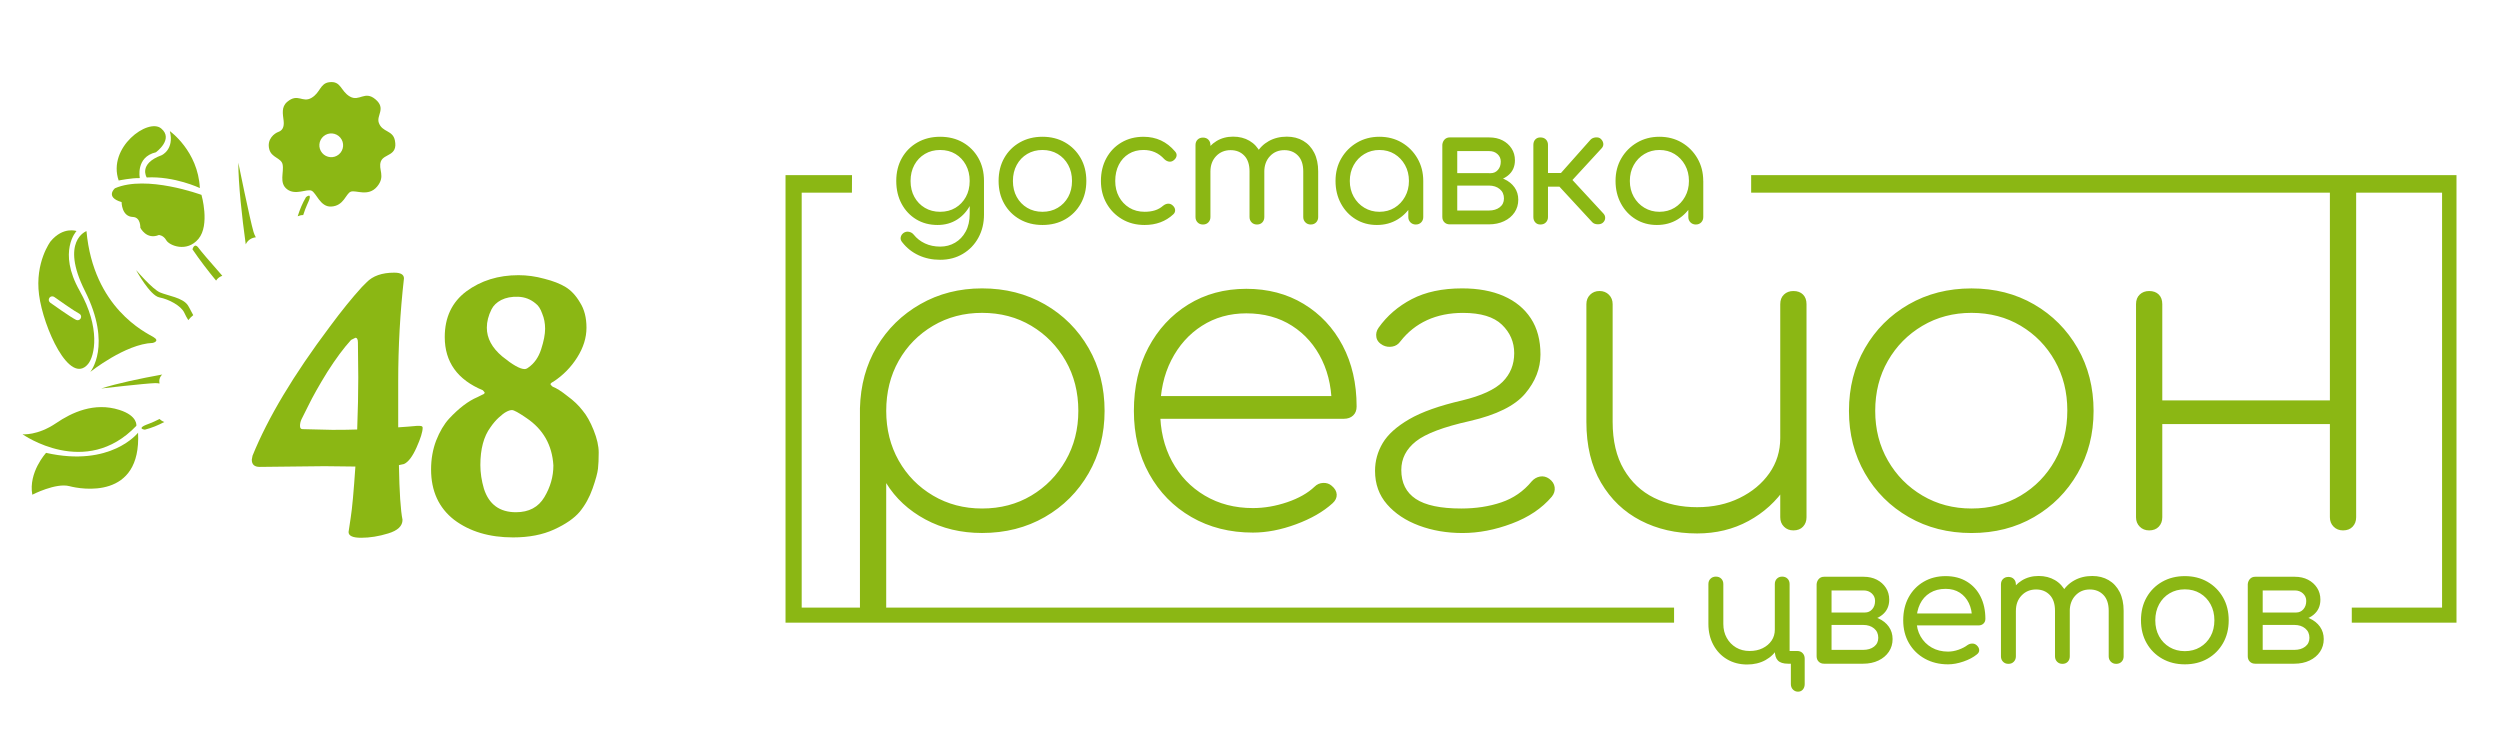 <svg width="1390" height="415" viewBox="0 0 1390 415" fill="none" xmlns="http://www.w3.org/2000/svg">
<path d="M971.42 369.46C967.24 369.46 963.52 368.5 960.29 366.59C957.05 364.68 954.5 362.01 952.65 358.59C950.79 355.17 949.87 351.29 949.87 346.93V324.75C949.87 323.51 950.27 322.51 951.06 321.75C951.85 320.98 952.84 320.6 954.02 320.6C955.26 320.6 956.26 320.98 957.02 321.75C957.79 322.52 958.17 323.52 958.17 324.75V346.93C958.17 349.82 958.8 352.39 960.07 354.66C961.33 356.93 963.06 358.71 965.24 360.01C967.42 361.31 969.95 361.95 972.84 361.95C975.55 361.95 977.95 361.43 980.04 360.4C982.13 359.37 983.78 357.97 984.99 356.2C986.2 354.43 986.8 352.4 986.8 350.1H991.22C991.16 353.87 990.28 357.23 988.57 360.17C986.86 363.12 984.53 365.4 981.59 367.02C978.63 368.65 975.25 369.46 971.42 369.46ZM999.7 384.57C998.58 384.57 997.64 384.17 996.87 383.38C996.1 382.59 995.72 381.57 995.72 380.33V369.02H994.13C991.54 369.02 989.67 368.43 988.52 367.25C987.37 366.07 986.8 364.22 986.8 361.68V324.75C986.8 323.51 987.18 322.51 987.95 321.75C988.72 320.98 989.69 320.6 990.87 320.6C992.11 320.6 993.11 320.98 993.87 321.75C994.64 322.52 995.02 323.52 995.02 324.75V361.95H999.26C1000.5 361.95 1001.5 362.35 1002.26 363.14C1003.03 363.94 1003.41 364.95 1003.41 366.19V380.33C1003.41 381.57 1003.07 382.58 1002.39 383.38C1001.71 384.17 1000.81 384.57 999.7 384.57ZM1014.19 369.02C1012.95 369.02 1011.95 368.64 1011.19 367.87C1010.42 367.1 1010.04 366.1 1010.04 364.87V324.75C1010.16 323.57 1010.59 322.6 1011.32 321.83C1012.06 321.06 1013.01 320.68 1014.19 320.68C1015.43 320.68 1016.43 321.06 1017.19 321.83C1017.95 322.6 1018.34 323.6 1018.34 324.83V340.56H1035.93V342.15C1039.11 342.15 1041.94 342.71 1044.41 343.83C1046.89 344.95 1048.81 346.5 1050.2 348.47C1051.58 350.44 1052.28 352.73 1052.28 355.32C1052.28 357.97 1051.59 360.33 1050.2 362.39C1048.81 364.45 1046.89 366.07 1044.41 367.25C1041.94 368.43 1039.11 369.02 1035.93 369.02H1014.19ZM1028.41 344.98V340.56H1036.89C1038.54 340.56 1039.89 339.96 1040.95 338.75C1042.01 337.54 1042.54 336 1042.54 334.11C1042.54 332.46 1041.94 331.08 1040.73 329.96C1039.52 328.84 1038.01 328.28 1036.18 328.28H1014.27V320.68H1036.18C1038.95 320.68 1041.39 321.22 1043.51 322.31C1045.63 323.4 1047.31 324.9 1048.55 326.82C1049.79 328.73 1050.41 330.93 1050.41 333.4C1050.41 336.94 1049.13 339.75 1046.57 341.84C1044.01 343.93 1040.78 344.98 1036.9 344.98H1028.41ZM1018.34 361.33H1035.93C1038.4 361.33 1040.42 360.73 1041.98 359.52C1043.54 358.31 1044.32 356.68 1044.32 354.62C1044.32 352.44 1043.54 350.7 1041.98 349.41C1040.42 348.11 1038.4 347.46 1035.93 347.46H1018.34V361.33ZM1083.11 369.37C1078.28 369.37 1073.98 368.32 1070.21 366.23C1066.44 364.14 1063.5 361.25 1061.37 357.57C1059.24 353.89 1058.19 349.66 1058.19 344.89C1058.19 340.06 1059.19 335.8 1061.19 332.12C1063.19 328.44 1065.98 325.55 1069.54 323.46C1073.11 321.37 1077.18 320.32 1081.78 320.32C1086.31 320.32 1090.25 321.34 1093.58 323.37C1096.91 325.4 1099.45 328.2 1101.22 331.77C1102.99 335.33 1103.87 339.44 1103.87 344.1C1103.87 345.16 1103.52 346.03 1102.81 346.71C1102.1 347.39 1101.19 347.73 1100.07 347.73H1063.84V341.1H1100.15L1096.44 343.66C1096.44 340.54 1095.85 337.76 1094.67 335.31C1093.49 332.87 1091.81 330.94 1089.63 329.52C1087.45 328.11 1084.83 327.4 1081.77 327.4C1078.41 327.4 1075.51 328.15 1073.07 329.65C1070.62 331.15 1068.77 333.23 1067.5 335.88C1066.23 338.53 1065.6 341.53 1065.6 344.89C1065.6 348.25 1066.35 351.24 1067.85 353.86C1069.35 356.48 1071.41 358.54 1074.04 360.04C1076.66 361.54 1079.68 362.29 1083.1 362.29C1085.05 362.29 1087 361.94 1088.98 361.23C1090.95 360.52 1092.56 359.7 1093.8 358.75C1094.62 358.16 1095.51 357.85 1096.45 357.82C1097.39 357.79 1098.22 358.07 1098.93 358.66C1099.87 359.49 1100.37 360.38 1100.43 361.36C1100.49 362.33 1100.05 363.17 1099.11 363.88C1097.16 365.47 1094.69 366.78 1091.69 367.81C1088.69 368.84 1085.82 369.37 1083.11 369.37ZM1116.68 369.1C1115.44 369.1 1114.44 368.7 1113.68 367.91C1112.91 367.11 1112.53 366.13 1112.53 364.95V324.92C1112.53 323.68 1112.91 322.68 1113.68 321.92C1114.45 321.16 1115.45 320.77 1116.68 320.77C1117.91 320.77 1118.92 321.15 1119.68 321.92C1120.44 322.69 1120.83 323.69 1120.83 324.92V364.95C1120.83 366.13 1120.45 367.11 1119.68 367.91C1118.92 368.71 1117.92 369.1 1116.68 369.1ZM1146.73 369.1C1145.49 369.1 1144.49 368.7 1143.73 367.91C1142.96 367.11 1142.58 366.13 1142.58 364.95V339.59C1142.58 335.76 1141.61 332.83 1139.66 330.8C1137.72 328.77 1135.18 327.75 1132.06 327.75C1128.82 327.75 1126.14 328.85 1124.02 331.06C1121.9 333.27 1120.84 336.11 1120.84 339.59H1115.45C1115.51 335.82 1116.3 332.48 1117.84 329.56C1119.37 326.64 1121.49 324.36 1124.2 322.71C1126.91 321.06 1130 320.24 1133.48 320.24C1136.9 320.24 1139.92 321.01 1142.54 322.54C1145.16 324.07 1147.19 326.28 1148.64 329.17C1150.08 332.06 1150.8 335.53 1150.8 339.6V364.96C1150.8 366.14 1150.43 367.12 1149.7 367.92C1148.95 368.71 1147.96 369.1 1146.73 369.1ZM1176.59 369.1C1175.41 369.1 1174.42 368.7 1173.63 367.91C1172.84 367.11 1172.44 366.13 1172.44 364.95V339.59C1172.44 335.76 1171.47 332.83 1169.52 330.8C1167.57 328.77 1165.04 327.75 1161.92 327.75C1158.68 327.75 1156.01 328.87 1153.92 331.11C1151.83 333.35 1150.78 336.24 1150.78 339.77H1143.89C1143.89 335.94 1144.71 332.56 1146.37 329.61C1148.02 326.66 1150.31 324.37 1153.26 322.72C1156.21 321.07 1159.56 320.25 1163.33 320.25C1166.75 320.25 1169.77 321.02 1172.39 322.55C1175.01 324.08 1177.06 326.29 1178.53 329.18C1180 332.07 1180.74 335.54 1180.74 339.61V364.97C1180.74 366.15 1180.36 367.13 1179.59 367.93C1178.83 368.71 1177.83 369.1 1176.59 369.1ZM1214.77 369.37C1210.06 369.37 1205.86 368.32 1202.18 366.23C1198.5 364.14 1195.61 361.25 1193.52 357.57C1191.43 353.89 1190.38 349.66 1190.38 344.89C1190.38 340.06 1191.42 335.8 1193.52 332.12C1195.61 328.44 1198.5 325.55 1202.18 323.46C1205.86 321.37 1210.06 320.32 1214.77 320.32C1219.48 320.32 1223.66 321.37 1227.32 323.46C1230.97 325.55 1233.86 328.44 1235.98 332.12C1238.1 335.8 1239.16 340.06 1239.16 344.89C1239.16 349.66 1238.11 353.89 1236.02 357.57C1233.93 361.25 1231.06 364.14 1227.4 366.23C1223.75 368.32 1219.54 369.37 1214.77 369.37ZM1214.77 362.04C1217.95 362.04 1220.78 361.3 1223.25 359.83C1225.73 358.36 1227.67 356.34 1229.08 353.78C1230.49 351.22 1231.2 348.26 1231.2 344.9C1231.2 341.54 1230.49 338.57 1229.08 335.98C1227.67 333.39 1225.72 331.36 1223.25 329.88C1220.78 328.41 1217.95 327.67 1214.77 327.67C1211.59 327.67 1208.76 328.41 1206.29 329.88C1203.81 331.35 1201.87 333.39 1200.46 335.98C1199.05 338.57 1198.34 341.55 1198.34 344.9C1198.34 348.26 1199.05 351.22 1200.46 353.78C1201.87 356.34 1203.82 358.36 1206.29 359.83C1208.76 361.3 1211.59 362.04 1214.77 362.04ZM1253.91 369.02C1252.67 369.02 1251.67 368.64 1250.91 367.87C1250.14 367.1 1249.76 366.1 1249.76 364.87V324.75C1249.88 323.57 1250.31 322.6 1251.04 321.83C1251.78 321.06 1252.73 320.68 1253.91 320.68C1255.15 320.68 1256.15 321.06 1256.91 321.83C1257.67 322.6 1258.06 323.6 1258.06 324.83V340.56H1275.65V342.15C1278.83 342.15 1281.66 342.71 1284.13 343.83C1286.61 344.95 1288.53 346.5 1289.92 348.47C1291.3 350.44 1292 352.73 1292 355.32C1292 357.97 1291.31 360.33 1289.92 362.39C1288.53 364.45 1286.61 366.07 1284.13 367.25C1281.66 368.43 1278.83 369.02 1275.65 369.02H1253.91ZM1268.14 344.98V340.56H1276.62C1278.27 340.56 1279.62 339.96 1280.68 338.75C1281.74 337.54 1282.27 336 1282.27 334.11C1282.27 332.46 1281.67 331.08 1280.46 329.96C1279.25 328.84 1277.74 328.28 1275.91 328.28H1254V320.68H1275.91C1278.68 320.68 1281.12 321.22 1283.24 322.31C1285.36 323.4 1287.04 324.9 1288.28 326.82C1289.52 328.73 1290.14 330.93 1290.14 333.4C1290.14 336.94 1288.86 339.75 1286.3 341.84C1283.74 343.93 1280.51 344.98 1276.63 344.98H1268.14ZM1258.06 361.33H1275.65C1278.12 361.33 1280.14 360.73 1281.7 359.52C1283.26 358.31 1284.04 356.68 1284.04 354.62C1284.04 352.44 1283.26 350.7 1281.7 349.41C1280.14 348.11 1278.12 347.46 1275.65 347.46H1258.06V361.33Z" fill="#8BB714"/>
<path d="M168.2 238.6L184.8 239C190.667 239 195.267 238.933 198.6 238.8C199 227.867 199.2 218.267 199.2 210L199 190.4C199 188.667 198.533 187.8 197.6 187.8L195.2 189C191.067 193.533 186.667 199.467 182 206.8C177.467 214.133 173.933 220.4 171.4 225.6L167.6 233.2C167.067 234.4 166.8 235.6 166.8 236.8C166.8 238 167.267 238.6 168.2 238.6ZM197.6 259.4L180.4 259.2L144.4 259.6C141.467 259.6 140 258.267 140 255.6L140.4 253.4C148.933 232.333 163.267 208.4 183.4 181.6C189.8 172.933 195.733 165.6 201.2 159.6L203.8 157C207.267 153.4 212.4 151.6 219.2 151.6C222.8 151.6 224.6 152.667 224.6 154.8C222.467 173.6 221.4 192.733 221.4 212.2V237.6C223.133 237.467 225 237.333 227 237.2L231.6 236.8C232.533 236.8 233.133 236.8 233.4 236.8C234.467 236.8 235 237.133 235 237.8C235 240.067 233.867 243.733 231.6 248.8C229.333 253.867 227 256.933 224.6 258L221.8 258.6C222.067 273.667 222.733 283.8 223.8 289C223.8 292.467 221.133 295 215.8 296.6C210.6 298.2 205.6 299 200.8 299C196.133 299 193.8 297.933 193.8 295.8C193.8 295.533 194.2 292.867 195 287.8C195.8 282.733 196.667 273.267 197.6 259.4ZM307.68 258.8C307.013 247.467 302.013 238.667 292.68 232.4C288.413 229.467 285.746 228 284.68 228C283.746 228 282.68 228.333 281.48 229C280.413 229.533 279.013 230.6 277.28 232.2C275.68 233.667 274.146 235.467 272.68 237.6C268.946 242.667 267.08 249.667 267.08 258.6C267.08 262.867 267.746 267.267 269.08 271.8C271.88 280.467 277.813 284.8 286.88 284.8C294.08 284.8 299.346 282 302.68 276.4C306.013 270.8 307.68 264.933 307.68 258.8ZM293.68 204.4C297.013 202.133 299.413 198.733 300.88 194.2C302.346 189.667 303.08 185.867 303.08 182.8C303.08 179.733 302.546 176.933 301.48 174.4C300.546 171.733 299.346 169.867 297.88 168.8C295.08 166.4 291.813 165.133 288.08 165C284.48 164.867 281.346 165.467 278.68 166.8C276.146 168.133 274.346 169.867 273.28 172C271.546 175.467 270.68 178.867 270.68 182.2C270.68 188.067 273.546 193.4 279.28 198.2C285.013 202.867 289.146 205.2 291.68 205.2C292.346 205.2 293.013 204.933 293.68 204.4ZM285.28 298.8C272.08 298.8 261.146 295.533 252.48 289C243.946 282.333 239.68 273 239.68 261C239.68 255.267 240.613 249.933 242.48 245C244.48 239.933 246.88 235.867 249.68 232.8C255.146 226.933 260.413 222.933 265.48 220.8L268.28 219.4C269.08 219.133 269.48 218.733 269.48 218.2L268.48 217C254.346 211.133 247.28 201.267 247.28 187.4C247.28 176.467 251.28 168 259.28 162C267.413 156 277.08 153 288.28 153C293.08 153 297.88 153.667 302.68 155C307.48 156.2 311.413 157.733 314.48 159.6C317.546 161.467 320.213 164.333 322.48 168.2C324.88 171.933 326.08 176.6 326.08 182.2C326.08 187.8 324.346 193.333 320.88 198.8C317.413 204.267 313.013 208.733 307.68 212.2C306.613 212.733 306.08 213.2 306.08 213.6C306.08 213.867 306.48 214.333 307.28 215C309.413 215.8 312.146 217.533 315.48 220.2C318.946 222.733 321.746 225.4 323.88 228.2C326.146 230.867 328.213 234.533 330.08 239.2C331.946 243.867 332.88 248 332.88 251.6C332.88 255.2 332.746 258.2 332.48 260.6C332.213 263 331.213 266.667 329.48 271.6C327.746 276.533 325.346 280.867 322.28 284.6C319.213 288.2 314.48 291.467 308.08 294.4C301.68 297.333 294.08 298.8 285.28 298.8Z" fill="#8BB714"/>
<path d="M485.43 344.86C483.32 344.86 481.58 344.17 480.2 342.79C478.82 341.41 478.13 339.67 478.13 337.56V227.01C478.45 214.2 481.57 202.8 487.5 192.82C493.42 182.84 501.49 174.94 511.71 169.1C521.93 163.26 533.37 160.34 546.02 160.34C559 160.34 570.63 163.3 580.94 169.22C591.24 175.14 599.35 183.25 605.27 193.55C611.19 203.85 614.15 215.49 614.15 228.46C614.15 241.28 611.19 252.83 605.27 263.13C599.35 273.43 591.24 281.54 580.94 287.46C570.64 293.38 559 296.34 546.02 296.34C534.34 296.34 523.84 293.83 514.51 288.8C505.18 283.77 497.92 277.04 492.73 268.6V337.54C492.73 339.65 492.08 341.39 490.78 342.77C489.49 344.17 487.7 344.86 485.43 344.86ZM546.02 282.73C556.24 282.73 565.36 280.34 573.39 275.55C581.42 270.77 587.78 264.28 592.49 256.08C597.19 247.89 599.55 238.68 599.55 228.46C599.55 218.08 597.2 208.79 592.49 200.6C587.78 192.41 581.42 185.92 573.39 181.13C565.36 176.35 556.24 173.95 546.02 173.95C535.96 173.95 526.88 176.34 518.77 181.13C510.66 185.92 504.29 192.41 499.67 200.6C495.05 208.79 492.74 218.08 492.74 228.46C492.74 238.68 495.05 247.89 499.67 256.08C504.29 264.27 510.66 270.76 518.77 275.55C526.88 280.34 535.96 282.73 546.02 282.73ZM696.63 296.12C683.81 296.12 672.42 293.24 662.44 287.48C652.46 281.72 644.64 273.73 638.96 263.51C633.28 253.29 630.44 241.61 630.44 228.47C630.44 215.17 633.12 203.45 638.47 193.31C643.82 183.17 651.2 175.18 660.61 169.34C670.02 163.5 680.81 160.58 692.97 160.58C704.97 160.58 715.6 163.38 724.84 168.97C734.09 174.57 741.3 182.27 746.49 192.09C751.68 201.91 754.28 213.22 754.28 226.03C754.28 228.14 753.63 229.8 752.33 231.02C751.03 232.24 749.33 232.84 747.22 232.84H640.18V220.2H751.13L740.42 228.23C740.74 217.69 738.96 208.36 735.07 200.25C731.18 192.14 725.62 185.77 718.4 181.15C711.18 176.53 702.71 174.22 692.97 174.22C683.72 174.22 675.49 176.53 668.27 181.15C661.05 185.77 655.38 192.14 651.24 200.25C647.1 208.36 645.04 217.77 645.04 228.47C645.04 239.02 647.23 248.34 651.61 256.45C655.99 264.56 662.07 270.93 669.86 275.55C677.65 280.17 686.57 282.49 696.62 282.49C702.95 282.49 709.31 281.39 715.72 279.21C722.13 277.02 727.19 274.14 730.93 270.57C732.23 269.27 733.81 268.59 735.67 268.5C737.53 268.42 739.11 268.95 740.41 270.08C742.19 271.54 743.12 273.16 743.21 274.95C743.29 276.74 742.52 278.36 740.9 279.82C735.71 284.53 728.94 288.42 720.58 291.5C712.24 294.58 704.26 296.12 696.63 296.12ZM813.18 296.36C804.42 296.36 796.35 294.98 788.97 292.22C781.59 289.46 775.67 285.53 771.21 280.42C766.75 275.31 764.52 269.11 764.52 261.81C764.52 256.3 765.94 251.15 768.78 246.36C771.62 241.58 776.52 237.16 783.5 233.1C790.47 229.05 800.29 225.56 812.94 222.64C823.65 220.05 831.15 216.6 835.45 212.3C839.75 208 841.9 202.69 841.9 196.36C841.9 190.2 839.63 184.92 835.09 180.54C830.55 176.16 823.33 173.97 813.43 173.97C805.97 173.97 799.32 175.31 793.48 177.98C787.64 180.66 782.69 184.59 778.64 189.78C777.5 191.4 776 192.38 774.14 192.7C772.27 193.03 770.53 192.78 768.91 191.97C766.8 190.84 765.58 189.33 765.26 187.47C764.93 185.61 765.34 183.86 766.48 182.24C771.18 175.59 777.35 170.28 784.97 166.3C792.59 162.33 801.92 160.34 812.95 160.34C821.87 160.34 829.57 161.76 836.06 164.6C842.55 167.44 847.58 171.58 851.15 177.01C854.72 182.45 856.5 189.14 856.5 197.08C856.5 204.87 853.66 212.13 847.98 218.86C842.3 225.59 832.08 230.66 817.32 234.07C802.72 237.32 792.7 241.09 787.27 245.38C781.83 249.68 779.12 254.99 779.12 261.32C779.12 268.46 781.8 273.81 787.15 277.38C792.5 280.95 800.94 282.73 812.45 282.73C820.56 282.73 827.98 281.6 834.71 279.32C841.44 277.05 847.08 273.16 851.62 267.64C852.92 266.18 854.46 265.29 856.24 264.96C858.02 264.64 859.73 265.04 861.35 266.18C863.13 267.48 864.15 269.06 864.39 270.92C864.63 272.79 864.11 274.53 862.81 276.15C857.29 282.64 849.87 287.63 840.55 291.11C831.22 294.62 822.1 296.36 813.18 296.36ZM943.59 296.6C931.91 296.6 921.45 294.21 912.2 289.42C902.95 284.64 895.61 277.62 890.18 268.37C884.74 259.12 882.03 247.85 882.03 234.55V169.1C882.03 166.99 882.72 165.25 884.1 163.87C885.48 162.49 887.22 161.8 889.33 161.8C891.44 161.8 893.18 162.49 894.56 163.87C895.94 165.25 896.63 167 896.63 169.1V234.55C896.63 245.1 898.7 253.89 902.83 260.95C906.97 268.01 912.56 273.28 919.62 276.77C926.68 280.26 934.66 282 943.59 282C952.35 282 960.22 280.3 967.19 276.89C974.16 273.48 979.68 268.9 983.74 263.14C987.79 257.38 989.82 250.85 989.82 243.55H1001.99C1001.34 253.61 998.34 262.65 992.99 270.68C987.64 278.71 980.7 285.04 972.18 289.66C963.67 294.29 954.13 296.6 943.59 296.6ZM997.12 294.9C995.01 294.9 993.26 294.21 991.89 292.83C990.51 291.45 989.82 289.71 989.82 287.6V169.11C989.82 166.84 990.51 165.06 991.89 163.76C993.27 162.46 995.01 161.81 997.12 161.81C999.39 161.81 1001.17 162.46 1002.47 163.76C1003.77 165.06 1004.42 166.84 1004.42 169.11V287.6C1004.42 289.71 1003.77 291.45 1002.47 292.83C1001.18 294.21 999.39 294.9 997.12 294.9ZM1096.15 296.36C1083.17 296.36 1071.53 293.4 1061.23 287.48C1050.93 281.56 1042.82 273.45 1036.9 263.15C1030.98 252.85 1028.02 241.29 1028.02 228.48C1028.02 215.5 1030.98 203.87 1036.9 193.57C1042.82 183.27 1050.93 175.16 1061.23 169.24C1071.53 163.32 1083.17 160.36 1096.15 160.36C1109.13 160.36 1120.72 163.32 1130.94 169.24C1141.16 175.16 1149.23 183.27 1155.15 193.57C1161.07 203.87 1164.03 215.51 1164.03 228.48C1164.03 241.3 1161.07 252.85 1155.15 263.15C1149.23 273.45 1141.16 281.56 1130.94 287.48C1120.73 293.4 1109.13 296.36 1096.15 296.36ZM1096.15 282.73C1106.37 282.73 1115.49 280.34 1123.52 275.55C1131.55 270.77 1137.88 264.28 1142.5 256.08C1147.12 247.89 1149.43 238.6 1149.43 228.22C1149.43 218 1147.12 208.8 1142.5 200.6C1137.88 192.41 1131.55 185.92 1123.52 181.13C1115.49 176.35 1106.37 173.95 1096.15 173.95C1086.09 173.95 1077.01 176.34 1068.9 181.13C1060.79 185.92 1054.38 192.41 1049.68 200.6C1044.97 208.79 1042.62 218.08 1042.62 228.46C1042.62 238.68 1044.97 247.89 1049.68 256.08C1054.38 264.27 1060.79 270.76 1068.9 275.55C1077.01 280.34 1086.09 282.73 1096.15 282.73ZM1194.93 294.9C1192.82 294.9 1191.07 294.21 1189.7 292.83C1188.32 291.45 1187.63 289.71 1187.63 287.6V169.11C1187.63 166.84 1188.32 165.06 1189.7 163.76C1191.08 162.46 1192.82 161.81 1194.93 161.81C1197.2 161.81 1198.98 162.46 1200.28 163.76C1201.58 165.06 1202.23 166.84 1202.23 169.11V287.6C1202.23 289.71 1201.58 291.45 1200.28 292.83C1198.99 294.21 1197.2 294.9 1194.93 294.9ZM1199.07 235.77V222.63H1301.51V235.77H1199.07ZM1302.72 294.9C1300.61 294.9 1298.86 294.21 1297.49 292.83C1296.11 291.45 1295.42 289.71 1295.42 287.6V105.55C1295.42 103.28 1296.11 101.5 1297.49 100.2C1298.87 98.9 1300.61 98.25 1302.72 98.25C1304.99 98.25 1306.77 98.9 1308.07 100.2C1309.37 101.5 1310.02 103.28 1310.02 105.55V287.6C1310.02 289.71 1309.37 291.45 1308.07 292.83C1306.78 294.21 1304.99 294.9 1302.72 294.9Z" fill="#8BB714"/>
<path d="M930.78 337.82H445.74V107.14H473.67L473.72 97.36H436.75V346.19H930.78V337.82ZM973.64 97.36V107.14H1357.79V337.82H1307.59V346.19H1365.81V97.36H973.64Z" fill="#8BB714"/>
<path d="M521.29 125.09C516.81 125.09 512.85 124.04 509.41 121.95C505.96 119.86 503.25 116.97 501.28 113.29C499.31 109.61 498.32 105.38 498.32 100.61C498.32 95.78 499.37 91.52 501.46 87.84C503.55 84.16 506.44 81.27 510.12 79.18C513.8 77.09 518 76.04 522.71 76.04C527.48 76.04 531.69 77.09 535.34 79.18C538.99 81.27 541.86 84.16 543.96 87.84C546.05 91.52 547.1 95.78 547.1 100.61L542.33 101.32C542.33 105.98 541.43 110.08 539.64 113.65C537.84 117.21 535.37 120.01 532.22 122.04C529.07 124.07 525.41 125.09 521.29 125.09ZM522.7 144.44C518.34 144.44 514.35 143.6 510.73 141.92C507.11 140.24 504.09 137.84 501.67 134.72C500.9 133.84 500.61 132.91 500.79 131.94C500.97 130.97 501.5 130.16 502.38 129.51C503.32 128.86 504.34 128.66 505.43 128.89C506.52 129.12 507.39 129.66 508.04 130.48C509.69 132.54 511.76 134.16 514.27 135.34C516.77 136.52 519.62 137.11 522.8 137.11C525.8 137.11 528.54 136.39 531.02 134.94C533.49 133.5 535.47 131.42 536.94 128.71C538.41 126 539.15 122.7 539.15 118.81V106L541.89 99.11L547.1 100.61V119.34C547.1 124.05 546.07 128.31 544.01 132.11C541.95 135.91 539.08 138.91 535.39 141.12C531.7 143.34 527.47 144.44 522.7 144.44ZM522.7 117.76C525.94 117.76 528.78 117.02 531.23 115.55C533.67 114.08 535.6 112.06 537.02 109.5C538.43 106.94 539.14 103.98 539.14 100.62C539.14 97.26 538.43 94.29 537.02 91.7C535.61 89.11 533.68 87.08 531.23 85.6C528.78 84.13 525.94 83.39 522.7 83.39C519.52 83.39 516.69 84.13 514.22 85.6C511.75 87.07 509.8 89.11 508.39 91.7C506.98 94.29 506.27 97.27 506.27 100.62C506.27 103.98 506.98 106.94 508.39 109.5C509.8 112.06 511.75 114.08 514.22 115.55C516.69 117.02 519.52 117.76 522.7 117.76ZM579.61 125.09C574.9 125.09 570.7 124.04 567.02 121.95C563.34 119.86 560.45 116.97 558.36 113.29C556.27 109.61 555.22 105.38 555.22 100.61C555.22 95.78 556.27 91.52 558.36 87.84C560.45 84.16 563.34 81.27 567.02 79.18C570.7 77.09 574.9 76.04 579.61 76.04C584.32 76.04 588.5 77.09 592.16 79.18C595.81 81.27 598.7 84.16 600.82 87.84C602.94 91.52 604 95.78 604 100.61C604 105.38 602.95 109.61 600.86 113.29C598.77 116.97 595.9 119.86 592.24 121.95C588.59 124.05 584.38 125.09 579.61 125.09ZM579.61 117.76C582.79 117.76 585.62 117.02 588.09 115.55C590.56 114.08 592.51 112.06 593.92 109.5C595.33 106.94 596.04 103.98 596.04 100.62C596.04 97.26 595.33 94.29 593.92 91.7C592.51 89.11 590.56 87.08 588.09 85.6C585.61 84.13 582.79 83.39 579.61 83.39C576.43 83.39 573.6 84.13 571.13 85.6C568.66 87.07 566.71 89.11 565.3 91.7C563.89 94.29 563.18 97.27 563.18 100.62C563.18 103.98 563.89 106.94 565.3 109.5C566.71 112.06 568.66 114.08 571.13 115.55C573.6 117.02 576.42 117.76 579.61 117.76ZM636.42 125.09C631.71 125.09 627.52 124.02 623.87 121.86C620.22 119.71 617.35 116.8 615.25 113.11C613.16 109.43 612.11 105.26 612.11 100.61C612.11 95.84 613.13 91.6 615.16 87.89C617.19 84.18 619.99 81.28 623.56 79.19C627.12 77.1 631.2 76.05 635.8 76.05C639.34 76.05 642.56 76.73 645.48 78.08C648.4 79.44 651 81.47 653.3 84.18C654.07 85.01 654.34 85.89 654.14 86.83C653.93 87.77 653.33 88.6 652.33 89.3C651.56 89.83 650.72 90.01 649.81 89.83C648.89 89.65 648.06 89.18 647.29 88.42C644.23 85.06 640.4 83.38 635.8 83.38C632.68 83.38 629.94 84.1 627.58 85.55C625.23 86.99 623.38 89.01 622.06 91.6C620.74 94.19 620.07 97.2 620.07 100.61C620.07 103.91 620.76 106.84 622.15 109.4C623.54 111.96 625.45 113.99 627.9 115.5C630.34 117 633.19 117.75 636.43 117.75C638.55 117.75 640.45 117.48 642.13 116.96C643.81 116.43 645.33 115.58 646.68 114.4C647.57 113.69 648.46 113.31 649.38 113.25C650.29 113.19 651.1 113.46 651.81 114.05C652.75 114.82 653.27 115.68 653.36 116.66C653.45 117.64 653.11 118.47 652.34 119.18C648.09 123.12 642.78 125.09 636.42 125.09ZM668.85 124.83C667.61 124.83 666.61 124.43 665.85 123.64C665.08 122.84 664.7 121.86 664.7 120.68V80.65C664.7 79.41 665.08 78.41 665.85 77.65C666.62 76.88 667.62 76.5 668.85 76.5C670.09 76.5 671.09 76.88 671.85 77.65C672.61 78.42 673 79.42 673 80.65V120.68C673 121.86 672.62 122.84 671.85 123.64C671.09 124.43 670.09 124.83 668.85 124.83ZM698.89 124.83C697.65 124.83 696.65 124.43 695.89 123.64C695.12 122.84 694.74 121.86 694.74 120.68V95.32C694.74 91.49 693.77 88.56 691.82 86.53C689.88 84.5 687.34 83.48 684.22 83.48C680.98 83.48 678.3 84.58 676.18 86.79C674.07 89 673 91.84 673 95.32H667.61C667.67 91.55 668.46 88.21 670 85.29C671.53 82.37 673.65 80.09 676.36 78.44C679.07 76.79 682.16 75.97 685.64 75.97C689.06 75.97 692.08 76.74 694.7 78.27C697.32 79.8 699.35 82.01 700.8 84.9C702.24 87.79 702.96 91.26 702.96 95.33V120.69C702.96 121.87 702.59 122.85 701.86 123.65C701.12 124.43 700.13 124.83 698.89 124.83ZM728.76 124.83C727.58 124.83 726.59 124.43 725.8 123.64C725.01 122.84 724.61 121.86 724.61 120.68V95.32C724.61 91.49 723.64 88.56 721.69 86.53C719.75 84.5 717.21 83.48 714.09 83.48C710.85 83.48 708.18 84.6 706.09 86.84C704 89.08 702.95 91.97 702.95 95.5H696.06C696.06 91.67 696.88 88.29 698.54 85.34C700.19 82.39 702.48 80.1 705.43 78.45C708.38 76.8 711.73 75.98 715.5 75.98C718.92 75.98 721.94 76.75 724.56 78.28C727.18 79.81 729.23 82.02 730.7 84.91C732.17 87.8 732.91 91.27 732.91 95.34V120.7C732.91 121.88 732.53 122.86 731.76 123.66C731 124.43 730 124.83 728.76 124.83ZM765.52 125.09C761.16 125.09 757.24 124.03 753.77 121.91C750.29 119.79 747.55 116.87 745.55 113.16C743.55 109.45 742.55 105.27 742.55 100.61C742.55 95.9 743.62 91.7 745.78 88.02C747.93 84.34 750.84 81.42 754.53 79.27C758.21 77.12 762.35 76.04 766.94 76.04C771.59 76.04 775.75 77.12 779.4 79.27C783.05 81.42 785.95 84.35 788.1 88.06C790.25 91.77 791.33 95.95 791.33 100.61L788.15 101.32C788.15 105.8 787.16 109.83 785.19 113.43C783.22 117.02 780.54 119.87 777.15 121.96C773.75 124.05 769.88 125.09 765.52 125.09ZM766.93 117.76C770.11 117.76 772.92 117.01 775.37 115.51C777.81 114.01 779.76 111.96 781.2 109.37C782.64 106.78 783.37 103.86 783.37 100.62C783.37 97.32 782.65 94.38 781.2 91.78C779.76 89.19 777.81 87.14 775.37 85.64C772.92 84.14 770.11 83.39 766.93 83.39C763.87 83.39 761.08 84.14 758.58 85.64C756.08 87.14 754.1 89.19 752.66 91.78C751.22 94.37 750.49 97.32 750.49 100.62C750.49 103.86 751.21 106.78 752.66 109.37C754.1 111.96 756.08 114.01 758.58 115.51C761.09 117.01 763.87 117.76 766.93 117.76ZM787.17 124.83C785.99 124.83 785.01 124.43 784.21 123.64C783.42 122.84 783.02 121.86 783.02 120.68V106.63L784.7 98.06L791.33 100.62V120.68C791.33 121.86 790.95 122.84 790.18 123.64C789.4 124.43 788.41 124.83 787.17 124.83ZM806.08 124.74C804.84 124.74 803.84 124.36 803.08 123.59C802.31 122.82 801.93 121.82 801.93 120.59V80.47C802.05 79.29 802.47 78.32 803.21 77.55C803.95 76.78 804.9 76.4 806.08 76.4C807.32 76.4 808.32 76.78 809.08 77.55C809.85 78.32 810.23 79.32 810.23 80.55V96.28H827.81V97.87C830.99 97.87 833.82 98.43 836.29 99.55C838.76 100.67 840.69 102.22 842.08 104.19C843.47 106.16 844.16 108.45 844.16 111.04C844.16 113.69 843.47 116.05 842.08 118.11C840.7 120.17 838.77 121.79 836.29 122.97C833.81 124.15 830.99 124.74 827.81 124.74H806.08ZM820.3 100.71V96.29H828.78C830.43 96.29 831.78 95.69 832.84 94.48C833.9 93.27 834.43 91.73 834.43 89.84C834.43 88.19 833.83 86.81 832.62 85.69C831.41 84.57 829.89 84.01 828.07 84.01H806.16V76.41H828.07C830.84 76.41 833.28 76.95 835.4 78.04C837.52 79.13 839.2 80.63 840.44 82.55C841.68 84.46 842.3 86.66 842.3 89.13C842.3 92.67 841.02 95.48 838.46 97.57C835.9 99.66 832.67 100.71 828.78 100.71H820.3ZM810.23 117.05H827.81C830.29 117.05 832.3 116.45 833.86 115.24C835.42 114.03 836.2 112.4 836.2 110.34C836.2 108.16 835.42 106.42 833.86 105.13C832.3 103.83 830.28 103.18 827.81 103.18H810.23V117.05ZM856.44 124.83C855.26 124.83 854.32 124.43 853.61 123.64C852.9 122.84 852.55 121.86 852.55 120.68V80.56C852.55 79.32 852.9 78.32 853.61 77.56C854.32 76.79 855.26 76.41 856.44 76.41C857.74 76.41 858.77 76.79 859.53 77.56C860.3 78.33 860.68 79.33 860.68 80.56V96.2H871.81V103.8H860.68V120.68C860.68 121.86 860.3 122.84 859.53 123.64C858.77 124.43 857.74 124.83 856.44 124.83ZM891.26 123.77C890.55 124.42 889.57 124.73 888.3 124.7C887.03 124.67 886.05 124.3 885.34 123.59L864.04 100.53L884.28 77.73C884.99 76.96 885.94 76.52 887.15 76.4C888.36 76.28 889.32 76.55 890.02 77.19C890.84 77.96 891.31 78.82 891.43 79.8C891.55 80.77 891.25 81.64 890.54 82.41L874.28 100.08L891.42 118.63C892.13 119.34 892.48 120.18 892.48 121.15C892.48 122.12 892.08 123 891.26 123.77ZM921.21 125.09C916.85 125.09 912.93 124.03 909.46 121.91C905.98 119.79 903.24 116.87 901.24 113.16C899.24 109.45 898.24 105.27 898.24 100.61C898.24 95.9 899.31 91.7 901.46 88.02C903.61 84.34 906.53 81.42 910.21 79.27C913.89 77.12 918.03 76.04 922.62 76.04C927.27 76.04 931.43 77.12 935.08 79.27C938.73 81.42 941.63 84.35 943.78 88.06C945.93 91.77 947 95.95 947 100.61L943.82 101.32C943.82 105.8 942.83 109.83 940.86 113.43C938.88 117.02 936.2 119.87 932.82 121.96C929.44 124.05 925.57 125.09 921.21 125.09ZM922.62 117.76C925.8 117.76 928.61 117.01 931.06 115.51C933.51 114.01 935.45 111.96 936.89 109.37C938.33 106.78 939.05 103.86 939.05 100.62C939.05 97.32 938.33 94.38 936.89 91.78C935.45 89.19 933.5 87.14 931.06 85.64C928.62 84.14 925.8 83.39 922.62 83.39C919.56 83.39 916.77 84.14 914.27 85.64C911.77 87.14 909.79 89.19 908.35 91.78C906.91 94.37 906.19 97.32 906.19 100.62C906.19 103.86 906.91 106.78 908.35 109.37C909.79 111.96 911.77 114.01 914.27 115.51C916.78 117.01 919.56 117.76 922.62 117.76ZM942.86 124.83C941.68 124.83 940.7 124.43 939.9 123.64C939.1 122.84 938.71 121.86 938.71 120.68V106.63L940.39 98.06L947.02 100.62V120.68C947.02 121.86 946.64 122.84 945.87 123.64C945.1 124.43 944.1 124.83 942.86 124.83Z" fill="#8BB714"/>
<path fill-rule="evenodd" clip-rule="evenodd" d="M12.55 241.46C12.55 241.46 47.62 266.36 75.81 236.76C75.81 236.76 76.76 231.21 66.38 227.91C52.34 223.45 39.84 229.38 31.21 235.26C20.85 242.31 12.55 241.46 12.55 241.46ZM48.08 128.5C51.95 171.26 81.09 184.92 85.18 187.32C89.26 189.71 84.93 190.66 84.93 190.66C69.78 191.2 50.19 206.79 50.19 206.79C50.19 206.79 62.49 192.16 47.22 161.74C33.23 133.87 48.08 128.5 48.08 128.5ZM112.02 108.35C112.02 108.35 81.43 97.03 63.88 104.69C63.88 104.69 58.25 109.62 67.61 112.36C67.61 112.36 67.55 120.42 73.89 120.64C78.32 120.79 78.02 126.62 78.02 126.62C78.02 126.62 81.4 133.5 88.33 130.66C88.33 130.66 90.82 130.71 92.46 133.6C94.1 136.49 103.87 140.58 110.35 132.81C116.84 125.04 112.02 108.35 112.02 108.35ZM111.12 104.56C111.12 104.56 96.97 97.83 81.57 98.67C81.57 98.67 76.74 91.09 89.85 86.31C89.85 86.31 97.02 83.17 94.44 72.91C94.44 72.91 110.08 83.93 111.12 104.56Z" fill="#8BB714"/>
<path fill-rule="evenodd" clip-rule="evenodd" d="M65.98 100.36C65.98 100.36 73.31 98.87 77.74 99.02C77.74 99.02 75.3 87.36 86.67 84.67C86.67 84.67 96.79 77.4 89.61 71.42C82.44 65.43 59.61 81.87 65.98 100.36ZM208.78 55.25C202.77 50.14 199.82 56.7 194.55 53.68C189.28 50.66 189.75 44.86 183.07 45.71C177.86 46.38 178.16 51.56 173.13 54.45C168.1 57.34 165.64 51.61 159.69 56.63C156.32 59.47 157.27 63.42 157.7 67.14C158.12 70.86 156.87 72.59 154.78 73.34C152.69 74.08 148.2 77.31 149.73 83.04C150.99 87.75 156.34 87.74 157.12 91.4C158.04 95.71 154.96 101.71 159.64 105.24C164.31 108.77 170.54 104.87 173.2 106.02C175.86 107.17 178.01 115.11 184.05 114.85C191.26 114.54 192.21 107.62 195.06 106.57C197.91 105.52 204.75 109.6 209.66 103.75C214.57 97.9 210.1 94.21 211.76 89.75C213.43 85.29 221.35 86.97 219.56 78.07C218.39 72.26 212.54 73.66 210.63 68.29C209.14 64.12 214.8 60.36 208.78 55.25ZM188.43 85.84C185.64 88.19 181.48 87.84 179.12 85.05C176.77 82.26 177.12 78.1 179.91 75.74C182.7 73.39 186.86 73.74 189.22 76.53C191.58 79.32 191.21 83.48 188.43 85.84Z" fill="#8BB714"/>
<path d="M142.24 131.94C141.76 131.09 141.3 130.12 140.96 128.94C138.97 122.21 132.5 90.47 132.5 90.47C132.56 102.76 134.46 120.03 136.63 135.86C137.74 133.43 139.96 132.18 142.24 131.94ZM88.69 213.24C87.96 213.09 87.14 212.99 86.21 213.02C80.85 213.17 56.27 216 56.27 216C65.2 213.13 78.2 210.41 90.21 208.23C88.71 209.62 88.33 211.53 88.69 213.24ZM123.6 153.33C116.56 145.37 111.41 139.26 110.56 138.05C108.02 134.41 107.02 138.65 107.02 138.65C111.14 144.68 115.59 150.5 120.14 156.01C120.91 154.76 122.17 153.83 123.6 153.33ZM168.58 119.58C170.07 114.81 171.67 112.04 172.06 110.7C173.08 107.16 170.13 109.62 170.13 109.62C168.16 112.96 166.66 116.54 165.52 120.25C166.5 119.81 167.55 119.56 168.58 119.58ZM88.72 232.94C84.3 235.26 81.21 236.08 79.98 236.76C76.75 238.54 80.58 238.89 80.58 238.89C84.34 237.92 87.93 236.45 91.36 234.63C90.34 234.25 89.43 233.68 88.72 232.94ZM102.47 173.87C103.08 175.16 103.8 176.62 104.68 178C105.47 177 106.37 176.07 107.44 175.22C106.38 173.46 105.63 171.58 104.5 169.82C101.71 165.47 93.14 164.4 88.92 162.57C84.7 160.74 75.64 150.14 75.64 150.14C75.64 150.14 83.37 164.36 88.62 165.36C93.87 166.36 100.65 169.98 102.47 173.87Z" fill="#8BB714"/>
<path d="M25.62 251.79C25.62 251.79 15.71 262.56 17.96 275.06C17.96 275.06 31.08 268.29 38.63 270.31C45.12 272.05 78.64 278 76.76 240.58C76.76 240.58 61.77 259.95 25.62 251.79ZM28.14 134.18C28.14 134.18 19.33 145.75 21.72 163.96C24.11 182.17 38.74 214.64 48.96 202.39C52.7 197.91 55.96 182.34 44.26 161.64C31.89 139.74 42.55 128.45 42.55 128.45C42.55 128.45 35.12 125.81 28.14 134.18ZM44.92 176.95C44.45 177.92 43.29 178.32 42.32 177.86C39.37 176.43 29.08 169.12 27.92 168.28C27.712 168.132 27.536 167.944 27.401 167.728C27.266 167.511 27.174 167.27 27.133 167.018C27.091 166.767 27.099 166.509 27.157 166.261C27.215 166.012 27.321 165.777 27.47 165.57C27.618 165.362 27.806 165.186 28.022 165.051C28.239 164.916 28.48 164.825 28.732 164.783C28.983 164.741 29.241 164.749 29.489 164.807C29.738 164.865 29.973 164.971 30.18 165.12C33.26 167.32 41.76 173.27 44.01 174.36C44.99 174.82 45.39 175.99 44.92 176.95Z" fill="#8BB714"/>
</svg>
